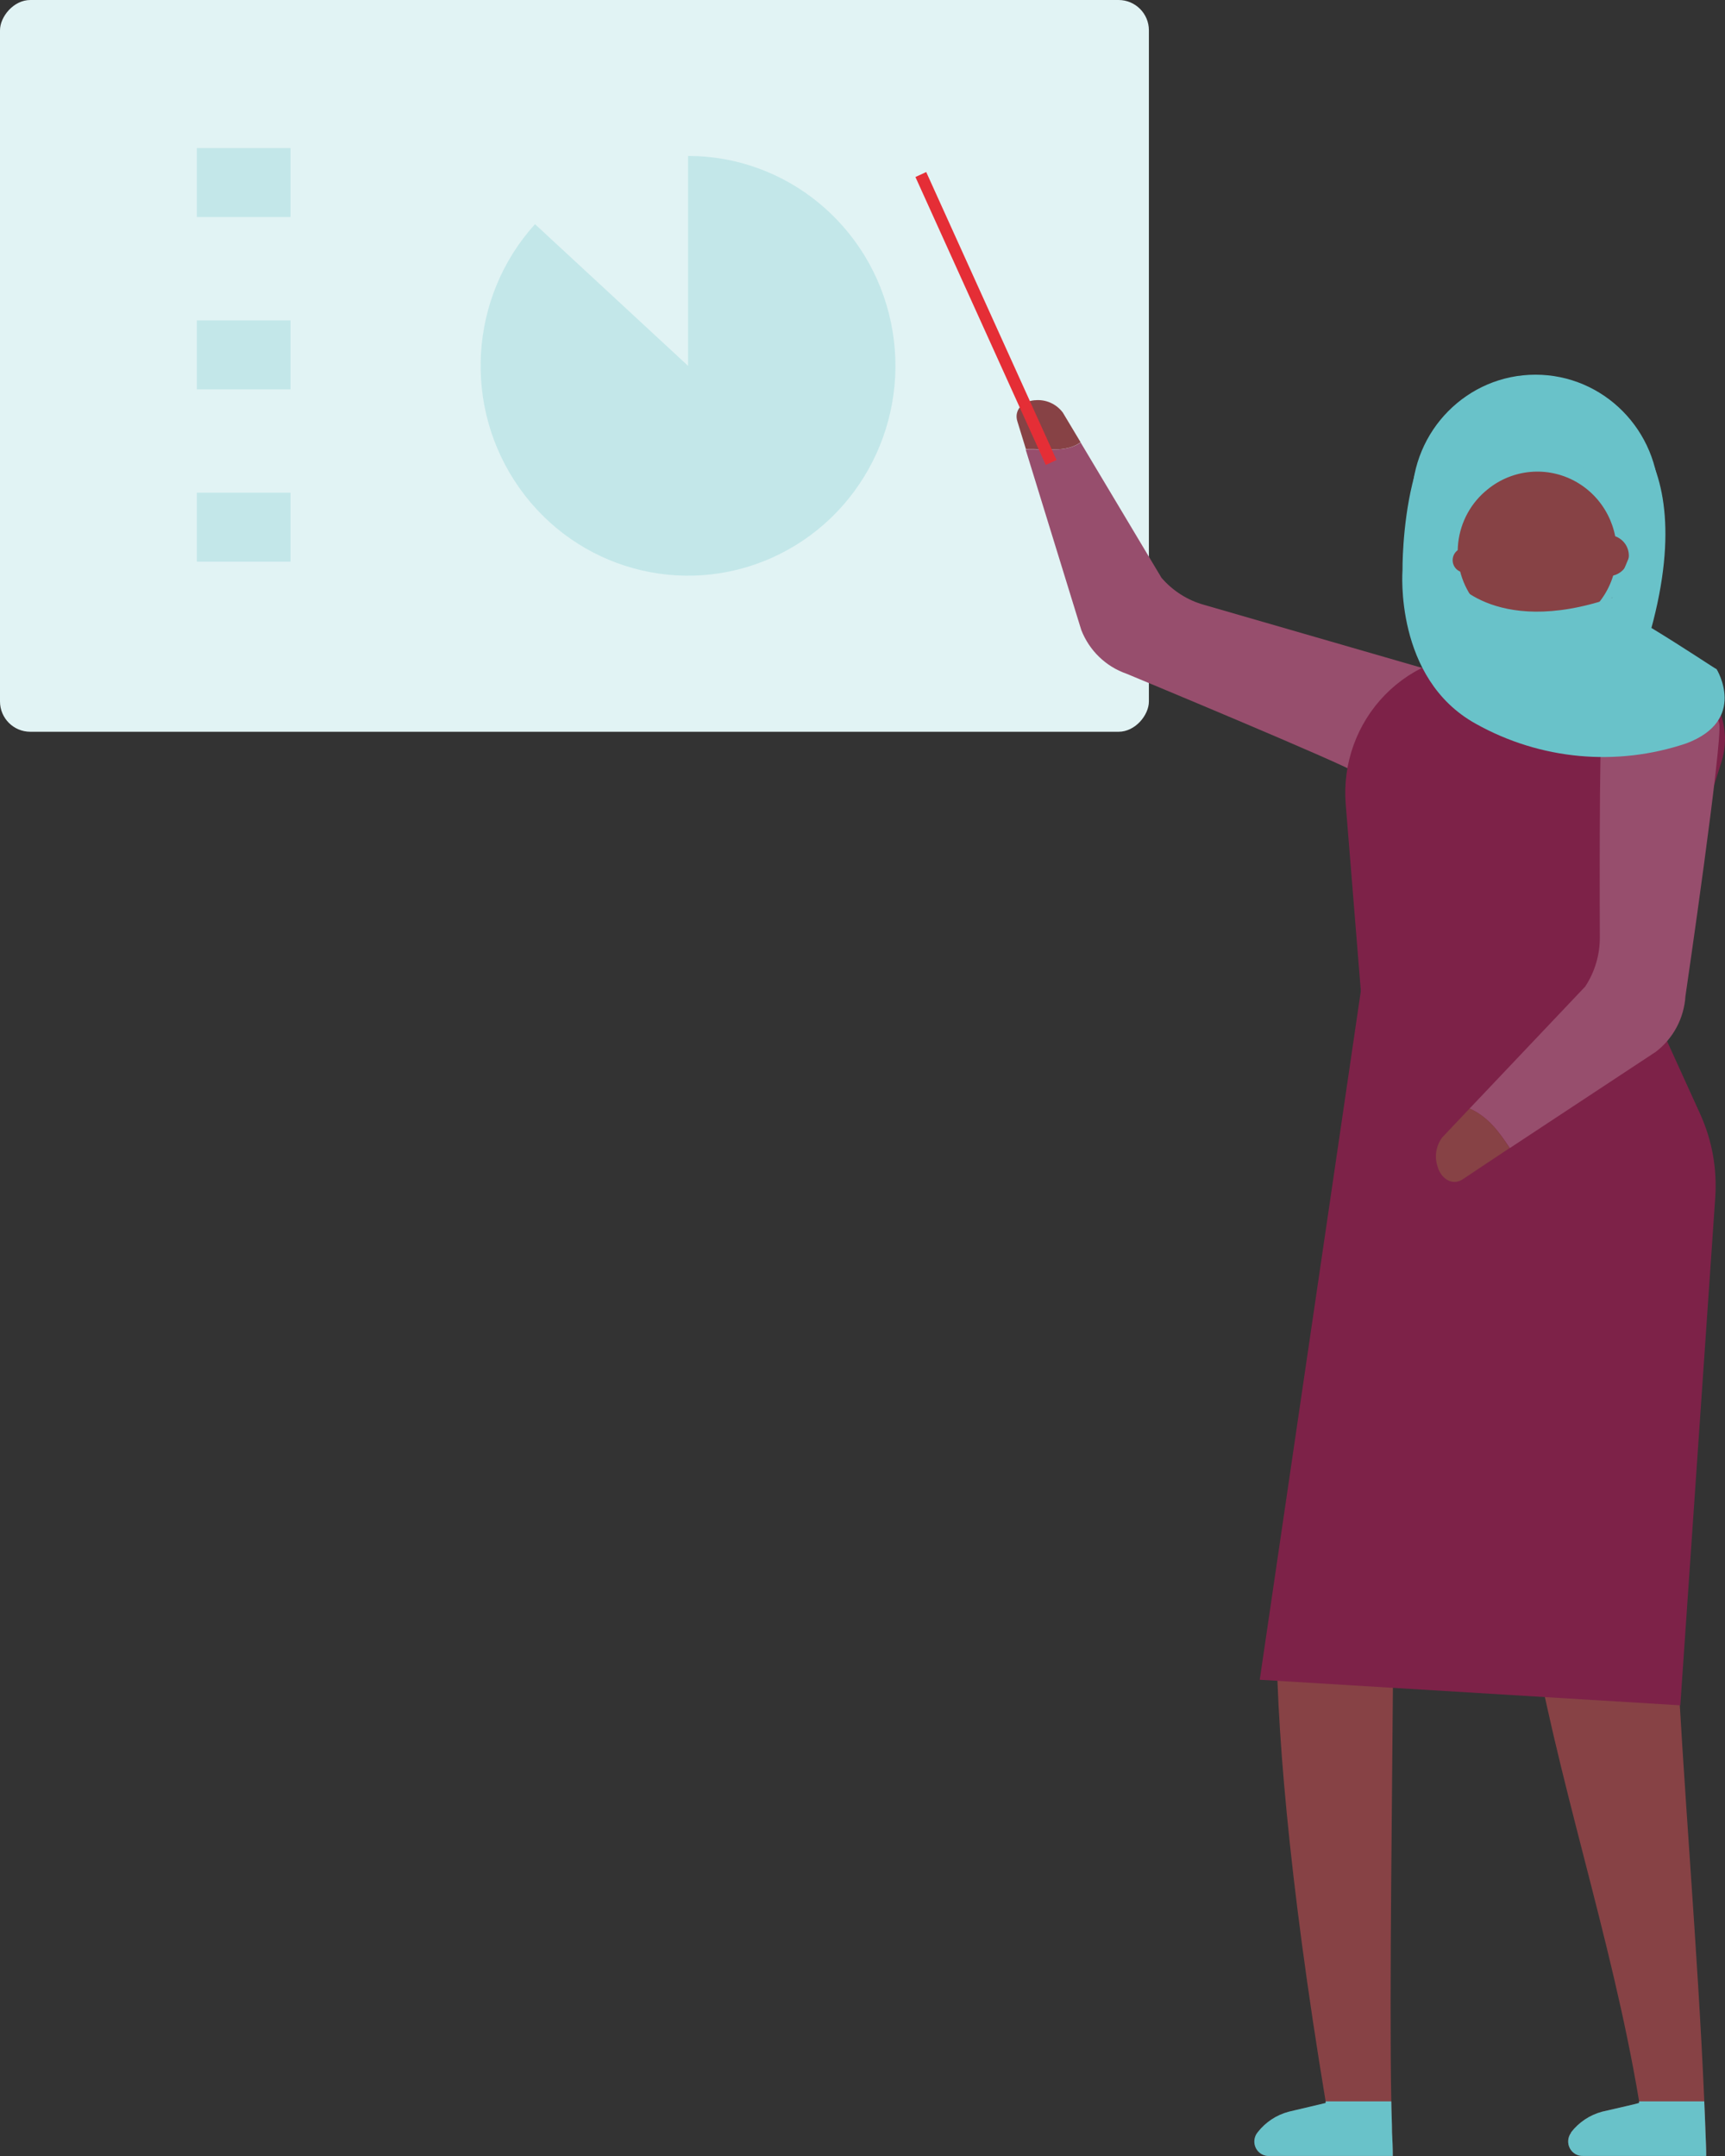 <?xml version="1.0" encoding="UTF-8"?>
<svg width="84px" height="105px" viewBox="0 0 84 105" version="1.1" xmlns="http://www.w3.org/2000/svg" xmlns:xlink="http://www.w3.org/1999/xlink">
    <rect x="0" y="0" width="84" height="105" fill="#333333" stroke="none"/>
    <title>Group 6</title>
    <g id="UI" stroke="none" stroke-width="1" fill="none" fill-rule="evenodd">
        <g id="Youth-Employment-Toolkit" transform="translate(-666, -2517)" fill-rule="nonzero">
            <g id="Group-6" transform="translate(708, 2569.5) scale(-1, 1) translate(-708, -2569.5) translate(666, 2517)">
                <rect id="Rectangle" fill="#E1F3F4" x="28.054" y="-2.17347366e-13" width="55.946" height="35.638" rx="1.476"></rect>
                <path d="M50.493,17.819 L50.493,7.594 C45.718,7.596 41.596,10.983 40.613,15.712 C39.631,20.442 42.056,25.222 46.426,27.17 C50.797,29.117 55.918,27.701 58.702,23.774 C61.486,19.847 61.171,14.483 57.948,10.917 L50.493,17.819 Z" id="Path" fill="#C3E7E9"></path>
                <rect id="Rectangle" fill="#C3E7E9" x="69.854" y="7.211" width="4.561" height="3.358"></rect>
                <rect id="Rectangle" fill="#C3E7E9" x="69.854" y="15.604" width="4.561" height="3.358"></rect>
                <rect id="Rectangle" fill="#C3E7E9" x="69.854" y="23.996" width="4.561" height="3.358"></rect>
                <path d="M4.177,102.374 C4.177,102.392 4.177,102.403 4.177,102.417 C4.177,102.431 5.143,102.649 5.977,102.842 C6.577,103.002 7.109,103.356 7.492,103.851 L7.492,103.851 C7.658,104.069 7.684,104.366 7.556,104.61 C7.429,104.853 7.173,105 6.901,104.983 L0.915,104.983 C0.915,104.6 0.936,104.217 0.95,103.837 C0.967,103.348 0.985,102.856 1.009,102.36 L1.009,102.325 C1.322,94.973 2.051,86.735 2.399,79.401 C2.549,76.301 2.513,73.194 2.291,70.098 C5.038,70.084 7.783,70.063 10.528,70.035 C10.366,72.881 10.046,75.716 9.569,78.526 C8.2,86.697 5.543,94.203 4.184,102.325 C4.181,102.35 4.181,102.364 4.177,102.374 Z" id="Path" fill="#874245"></path>
                <path d="M22.166,104.997 L16.177,104.997 C16.177,104.614 16.194,104.231 16.215,103.851 C16.215,103.405 16.243,102.912 16.25,102.374 L16.25,102.339 C16.35,96.921 16.198,87.305 16.149,79.028 C18.046,79.074 19.939,79.057 21.839,79.028 C21.881,83.627 21.27,91.362 19.446,102.35 C19.446,102.35 19.446,102.374 19.446,102.385 C19.446,102.396 19.446,102.413 19.446,102.427 L21.242,102.853 C21.845,103.01 22.38,103.365 22.763,103.862 L22.763,103.862 C22.933,104.081 22.96,104.381 22.83,104.627 C22.701,104.872 22.44,105.018 22.166,104.997 Z" id="Path" fill="#874245"></path>
                <path d="M31.379,21.549 L27.443,28.135 C26.893,28.776 26.168,29.237 25.358,29.46 L13.199,32.976 C13.501,33.846 13.858,34.695 14.266,35.518 C14.419,35.814 14.579,36.109 14.759,36.394 L14.836,36.506 C14.797,36.439 14.808,36.447 14.964,36.693 L15.006,36.742 C15.176,36.921 15.353,37.093 15.534,37.262 C15.788,37.347 15.833,37.424 15.774,37.417 L15.795,37.417 C15.857,37.445 15.937,37.477 16.006,37.512 C16.207,37.529 16.406,37.571 16.597,37.635 C16.729,37.635 16.993,37.67 17.184,37.67 C17.375,37.67 17.601,37.649 17.802,37.67 L17.827,37.67 L17.889,37.67 C18.362,37.287 29.145,32.811 29.145,32.811 C30.153,32.461 30.959,31.681 31.348,30.677 L34.057,21.887 C33.102,21.838 32.091,22.059 31.379,21.549 Z" id="Path" fill="#974E6D"></path>
                <path d="M33.63,19.493 L33.606,19.493 C33.081,19.439 32.567,19.665 32.247,20.09 L31.379,21.539 C32.091,22.063 33.116,21.841 34.044,21.869 L34.46,20.516 C34.62,20.006 34.252,19.552 33.63,19.493 Z" id="Path" fill="#874245"></path>
                <path d="M4.042,49.375 L0.168,37.09 C-0.164,36.036 0.001,34.886 0.615,33.97 C1.229,33.055 2.225,32.476 3.316,32.4 L11.327,31.841 C13.275,31.705 15.185,32.436 16.557,33.842 C17.93,35.249 18.628,37.191 18.47,39.161 L17.702,48.654 L4.042,49.375 Z" id="Path" fill="#7D2248"></path>
                <path d="M17.702,48.049 C16.027,48.049 3.677,48.823 3.677,48.823 L1.211,54.248 C0.633,55.518 0.38,56.914 0.474,58.309 L2.176,83.051 L22.656,81.806 L17.702,48.049 Z" id="Path" fill="#7D2248"></path>
                <path d="M12.439,53.988 L6.807,48.046 C6.342,47.339 6.094,46.508 6.095,45.658 C6.095,45.658 6.14,35.62 5.98,35.11 L5.98,35.11 L5.98,35.11 C5.687,34.15 4.937,33.402 3.983,33.12 L3.983,33.12 L3.983,33.12 L3.941,33.12 C3.18,32.908 2.366,33.011 1.68,33.407 C0.993,33.803 0.491,34.459 0.283,35.23 C0.085,35.965 1.926,48.513 1.926,48.513 C1.994,49.589 2.523,50.581 3.375,51.228 L10.479,55.914 C10.997,55.127 11.542,54.381 12.439,53.988 Z" id="Path" fill="#974E6D"></path>
                <path d="M13.769,55.394 L12.439,53.988 C11.542,54.381 10.997,55.127 10.49,55.914 L12.779,57.437 C13.22,57.729 13.748,57.49 13.971,56.899 C13.972,56.892 13.972,56.885 13.971,56.878 C14.166,56.382 14.089,55.818 13.769,55.394 L13.769,55.394 Z" id="Path" fill="#874245"></path>
                <path d="M7.492,103.865 C7.658,104.083 7.684,104.38 7.556,104.624 C7.429,104.868 7.173,105.014 6.901,104.997 L0.915,104.997 C0.915,104.614 0.936,104.231 0.95,103.851 C0.967,103.362 0.985,102.87 1.009,102.374 L1.009,102.339 L4.184,102.339 C4.184,102.339 4.184,102.364 4.184,102.374 C4.184,102.385 4.184,102.403 4.184,102.417 C4.184,102.431 5.15,102.649 5.984,102.842 C6.584,103.002 7.116,103.356 7.499,103.851 L7.492,103.865 Z" id="Path" fill="#69C2C9"></path>
                <path d="M22.166,104.997 L16.177,104.997 C16.177,104.614 16.194,104.231 16.215,103.851 C16.215,103.405 16.243,102.912 16.25,102.374 L16.25,102.339 L19.446,102.339 C19.446,102.339 19.446,102.364 19.446,102.374 C19.446,102.385 19.446,102.403 19.446,102.417 L21.242,102.842 C21.845,103 22.38,103.355 22.763,103.851 L22.763,103.851 C22.941,104.07 22.971,104.375 22.84,104.625 C22.71,104.875 22.444,105.022 22.166,104.997 Z" id="Path" fill="#69C2C9"></path>
                <path d="M32.821,22.527 L39.168,8.505 L32.821,22.527 Z" id="Path" fill="#2276B6"></path>
                <polygon id="Rectangle" fill="#E52E36" transform="translate(35.987, 15.511) rotate(-65.39) translate(-35.987, -15.511) " points="28.292 15.257 43.684 15.187 43.682 15.765 28.289 15.835"></polygon>
                <ellipse id="Oval" fill="#69C2C9" cx="9.229" cy="24.334" rx="6.014" ry="6.086"></ellipse>
                <path d="M12.15,29.323 C11.173,30.557 9.557,31.074 8.057,30.632 C6.557,30.19 5.467,28.877 5.296,27.306 C5.125,25.734 5.907,24.212 7.276,23.451 C8.646,22.69 10.334,22.838 11.553,23.828 C12.362,24.47 12.881,25.414 12.993,26.448 C13.106,27.482 12.802,28.519 12.15,29.323 L12.15,29.323 Z" id="Path" fill="#874245"></path>
                <path d="M8.919,34.284 L8.919,34.284 C8.09,34.252 7.432,33.566 7.426,32.727 L7.394,29.228 L10.58,29.327 L10.531,32.737 C10.524,33.16 10.349,33.562 10.046,33.853 C9.743,34.144 9.337,34.299 8.919,34.284 L8.919,34.284 Z" id="Path" fill="#874245"></path>
                <path d="M12.088,27.28 C12.088,26.952 12.351,26.686 12.675,26.686 C12.999,26.686 13.262,26.952 13.262,27.28 C13.264,27.609 13.003,27.878 12.678,27.882 C12.521,27.883 12.369,27.819 12.258,27.706 C12.147,27.593 12.086,27.44 12.088,27.28 L12.088,27.28 Z" id="Path" fill="#874245"></path>
                <ellipse id="Oval" fill="#874245" cx="5.682" cy="27.059" rx="1" ry="1"></ellipse>
                <path d="M13.151,28.328 C13.151,28.328 10.736,31.366 4.375,28.68 C4.561,29.388 4.273,30.137 3.663,30.533 C1.926,31.587 0.509,32.551 0.408,32.59 C0.408,32.59 -1.124,35.075 1.885,36.204 C5.284,37.35 9.002,37.003 12.136,35.248 C16.121,33.043 15.704,27.773 15.704,27.773 C15.704,27.773 15.808,19.373 11.574,19.334 C6.116,19.296 6.526,19.45 6.526,19.45 C6.526,19.45 0.794,21.142 3.747,31.166 L5.81,29.854 L4.539,26.823 L4.886,23.209 L7.582,22.678 L10.872,22.643 L12.261,23.81 L13.627,25.568 L13.151,28.328 Z" id="Path" fill="#69C2C9"></path>
            </g>
        </g>
    </g>
</svg>